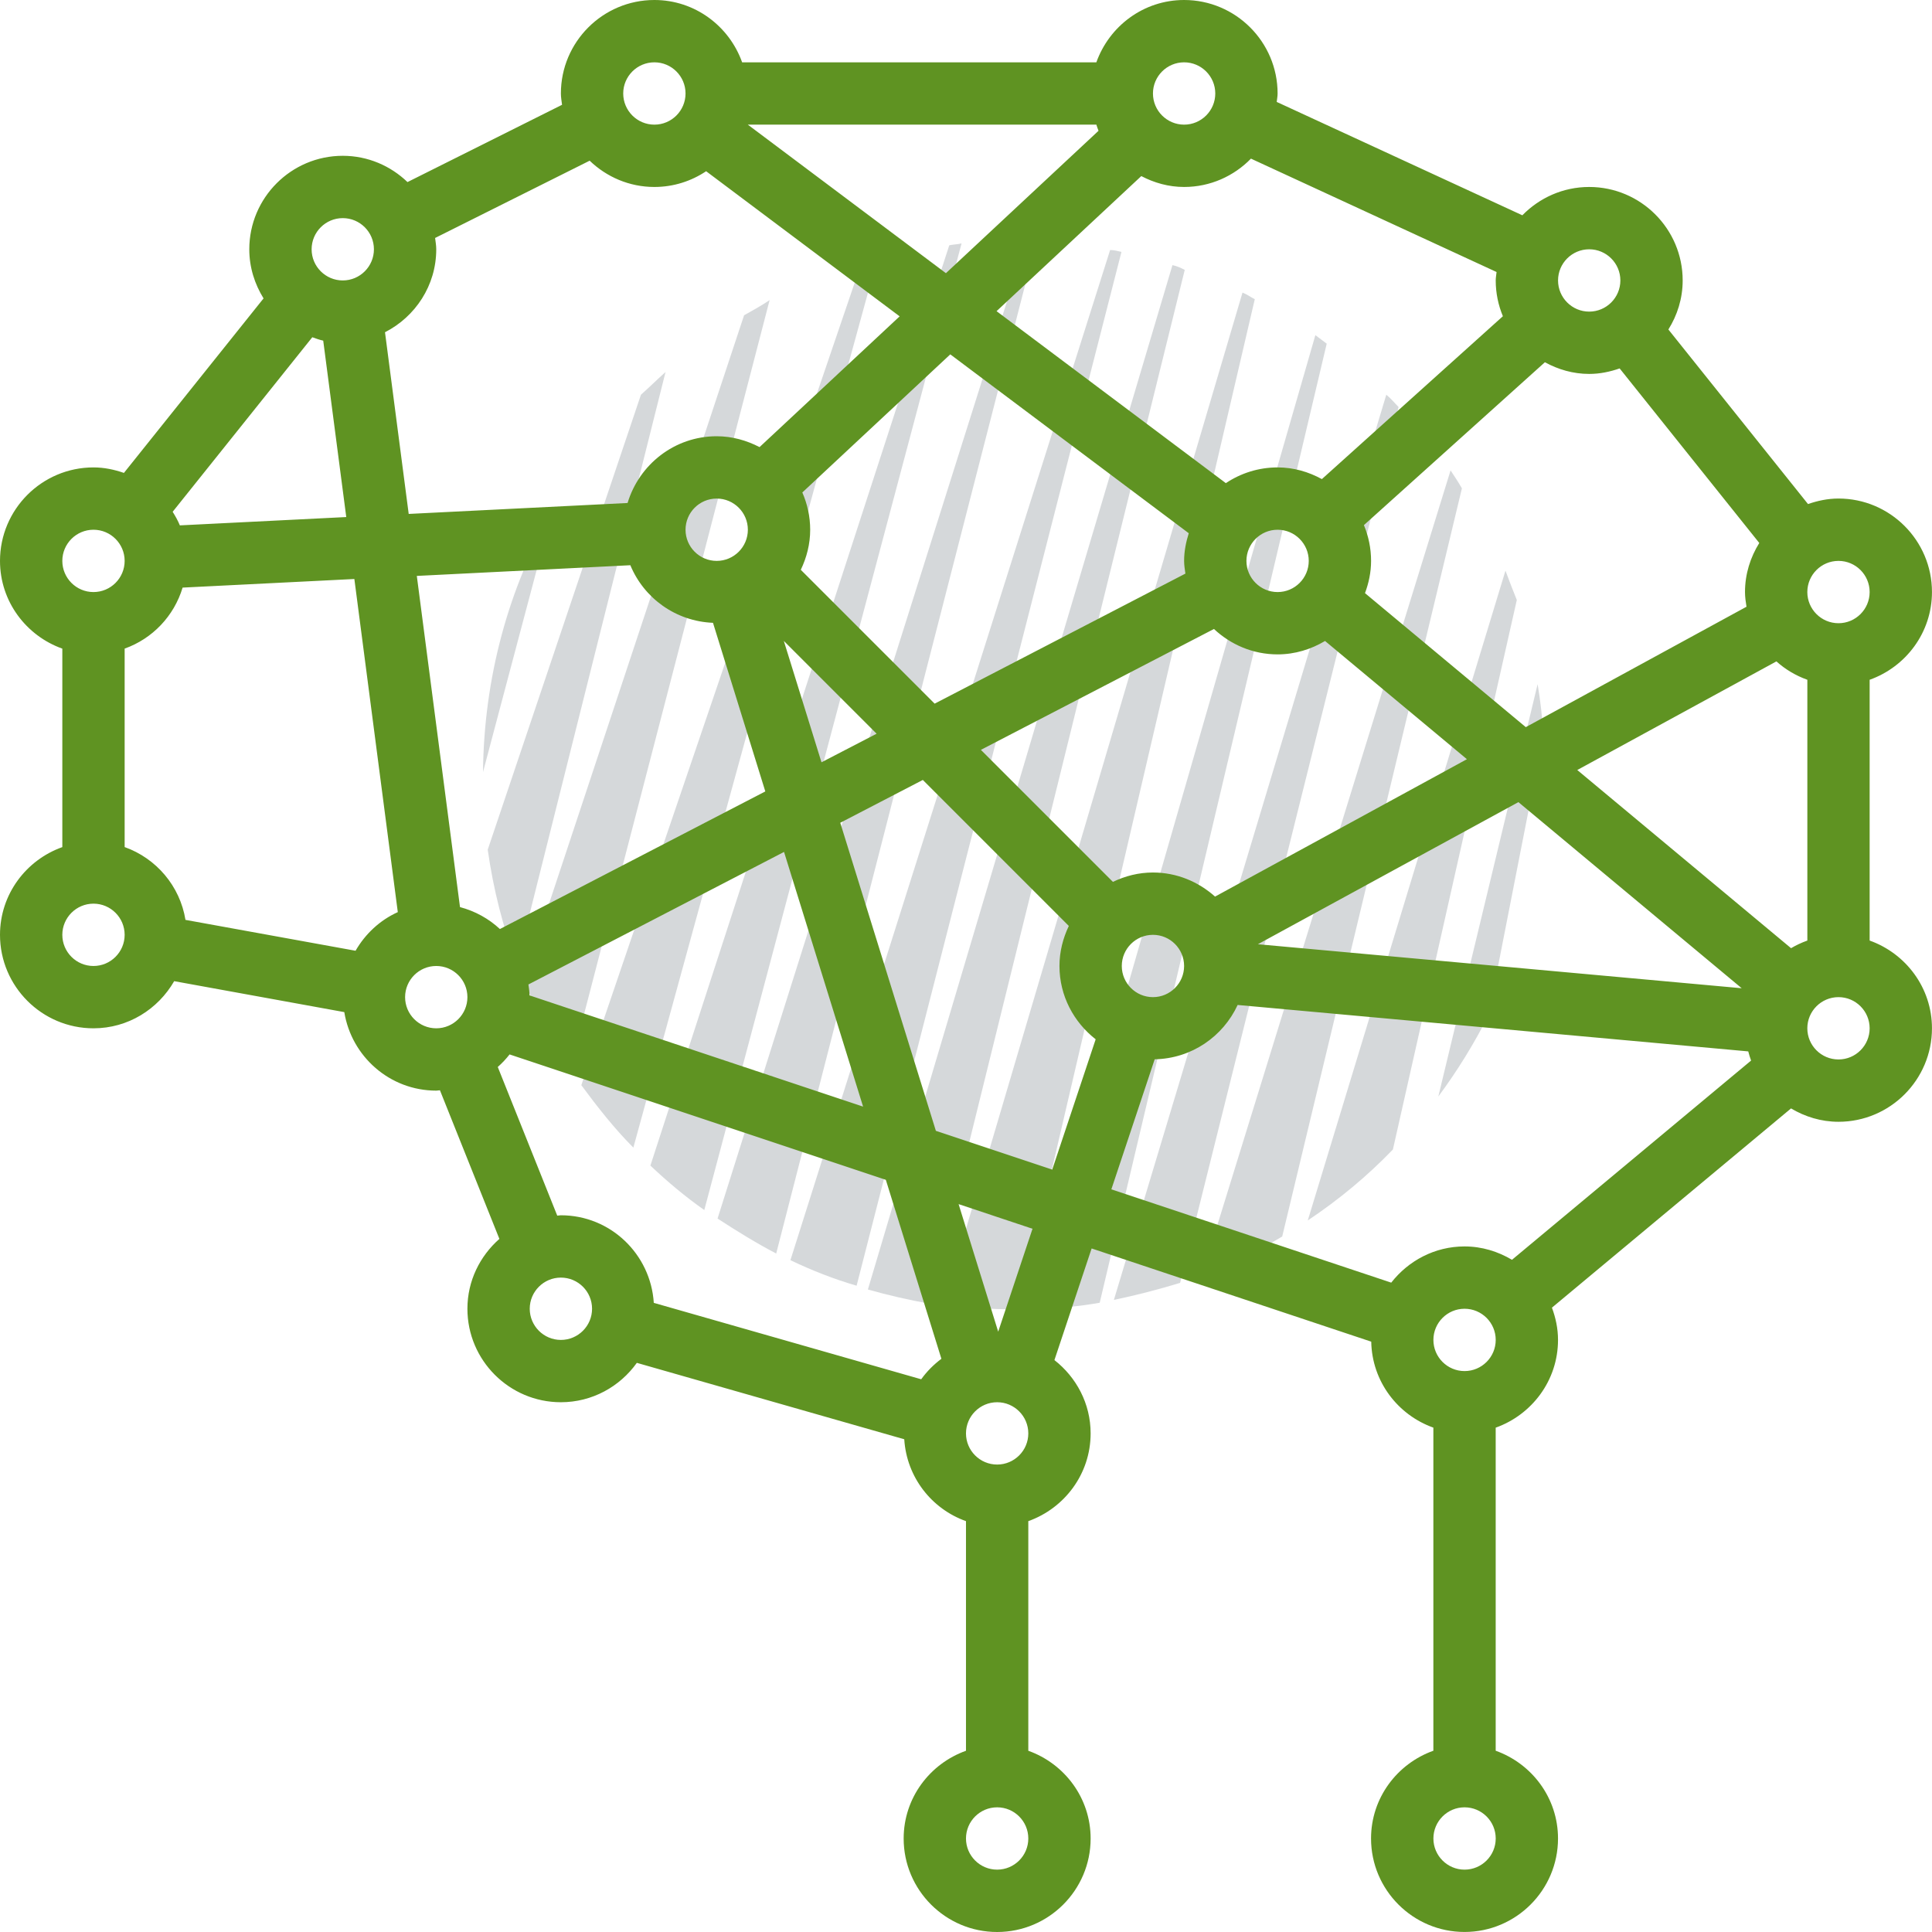<svg width="120" height="120" viewBox="0 0 120 120" fill="none" xmlns="http://www.w3.org/2000/svg">
<g opacity="0.45">
<path d="M34.289 31.802L30 47.957C30.059 42.083 31.586 36.56 34.289 31.802Z" fill="#A2A9AE"/>
<path d="M39.81 24.517L30.293 52.775C30.645 55.242 31.233 57.593 32.114 59.884L41.338 23.107C40.809 23.577 40.339 24.047 39.81 24.517Z" fill="#A2A9AE"/>
<path d="M46.216 19.582L32.527 60.882C33.35 62.821 34.29 64.642 35.406 66.346L47.802 18.642C47.273 18.995 46.744 19.289 46.216 19.582Z" fill="#A2A9AE"/>
<path d="M53.497 16.351L36.107 67.403C37.106 68.754 38.164 70.105 39.339 71.28L54.495 16.057C54.143 16.175 53.849 16.292 53.497 16.351Z" fill="#A2A9AE"/>
<path d="M58.961 15.235L40.397 72.397C41.454 73.396 42.57 74.335 43.745 75.158L59.725 15.118C59.49 15.176 59.255 15.176 58.961 15.235Z" fill="#A2A9AE"/>
<path d="M63.72 15L44.568 75.687C45.743 76.45 46.977 77.214 48.211 77.86L64.367 15C64.19 15 63.955 15 63.72 15Z" fill="#A2A9AE"/>
<path d="M68.951 15.529L49.094 78.272C50.445 78.918 51.796 79.447 53.206 79.858L69.656 15.646C69.421 15.588 69.186 15.529 68.951 15.529Z" fill="#A2A9AE"/>
<path d="M72.823 16.468L53.906 80.093C55.14 80.445 56.432 80.739 57.725 80.974L73.587 16.762C73.352 16.645 73.117 16.527 72.823 16.468Z" fill="#A2A9AE"/>
<path d="M77.174 18.172L58.609 81.033C60.078 81.209 61.488 81.326 63.016 81.326C63.133 81.326 63.192 81.326 63.309 81.326L77.937 18.584C77.702 18.466 77.468 18.29 77.174 18.172Z" fill="#A2A9AE"/>
<path d="M81.7 20.816L64.252 81.326C65.603 81.267 67.013 81.15 68.305 80.915L82.405 21.345C82.17 21.168 81.935 20.992 81.7 20.816Z" fill="#A2A9AE"/>
<path d="M86.105 24.517L69.186 80.739C70.596 80.445 71.947 80.093 73.298 79.682L86.869 25.281C86.634 25.046 86.399 24.752 86.105 24.517Z" fill="#A2A9AE"/>
<path d="M90.097 29.217L74.647 79.212C76.409 78.565 78.054 77.743 79.64 76.803L90.802 30.333C90.567 29.922 90.332 29.57 90.097 29.217Z" fill="#A2A9AE"/>
<path d="M93.507 35.444L81.228 75.804C83.167 74.512 84.93 73.043 86.516 71.398L94.212 37.266C93.977 36.678 93.742 36.091 93.507 35.444Z" fill="#A2A9AE"/>
<path d="M95.504 42.494L89.336 68.108C90.511 66.522 91.568 64.818 92.45 63.056L95.857 45.666C95.798 44.55 95.681 43.552 95.504 42.494Z" fill="#A2A9AE"/>
</g>
<path d="M116.127 58.42V42.222C118.374 41.421 119.998 39.292 119.998 36.772C119.998 33.57 117.393 30.965 114.192 30.965C113.526 30.965 112.895 31.101 112.299 31.308L103.626 20.465C104.18 19.581 104.514 18.542 104.514 17.419C104.514 14.218 101.909 11.613 98.708 11.613C97.08 11.613 95.613 12.29 94.556 13.372L79.299 6.331C79.317 6.155 79.354 5.986 79.354 5.806C79.354 2.605 76.748 0 73.547 0C71.027 0 68.898 1.624 68.097 3.871H46.095C45.294 1.624 43.164 0 40.645 0C37.443 0 34.838 2.605 34.838 5.806C34.838 6.046 34.881 6.277 34.91 6.509L25.31 11.309C24.265 10.304 22.852 9.677 21.29 9.677C18.089 9.677 15.484 12.282 15.484 15.484C15.484 16.606 15.819 17.645 16.37 18.534L7.697 29.374C7.101 29.167 6.472 29.032 5.806 29.032C2.605 29.032 0 31.637 0 34.838C0 37.358 1.624 39.487 3.871 40.288V52.615C1.624 53.415 0 55.544 0 58.064C0 61.265 2.605 63.87 5.806 63.87C7.957 63.87 9.815 62.682 10.819 60.942L21.385 62.864C21.832 65.621 24.212 67.741 27.096 67.741C27.176 67.741 27.247 67.722 27.325 67.718L31.018 76.95C29.81 78.016 29.032 79.555 29.032 81.289C29.032 84.49 31.637 87.095 34.838 87.095C36.785 87.095 38.502 86.124 39.555 84.649L56.165 89.395C56.314 91.752 57.862 93.719 59.999 94.481V108.743C57.752 109.545 56.128 111.674 56.128 114.194C56.128 117.395 58.733 120 61.934 120C65.136 120 67.741 117.395 67.741 114.194C67.741 111.674 66.117 109.545 63.87 108.743V94.481C66.117 93.68 67.741 91.551 67.741 89.031C67.741 87.177 66.85 85.539 65.492 84.477L67.803 77.544L85.17 83.333C85.216 85.804 86.815 87.883 89.029 88.673V108.741C86.782 109.543 85.158 111.672 85.158 114.192C85.158 117.393 87.763 119.998 90.964 119.998C94.166 119.998 96.771 117.393 96.771 114.192C96.771 111.672 95.147 109.543 92.9 108.741V88.675C95.147 87.873 96.771 85.744 96.771 83.225C96.771 82.518 96.626 81.848 96.393 81.221L111.244 68.846C112.111 69.361 113.112 69.676 114.192 69.676C117.393 69.676 119.998 67.071 119.998 63.87C119.998 61.35 118.374 59.221 116.127 58.42ZM32.891 61.826C32.887 61.594 32.852 61.371 32.821 61.147L48.698 52.915L53.608 68.734L32.891 61.826ZM28.571 56.341L25.889 35.771L39.152 35.107C39.994 37.147 41.966 38.591 44.285 38.684L47.535 49.157L31.05 57.704C30.358 57.059 29.512 56.591 28.571 56.341ZM11.171 32.632C11.05 32.336 10.893 32.057 10.724 31.788L19.397 20.947C19.622 21.025 19.842 21.108 20.076 21.158L21.507 32.115L11.171 32.632ZM23.913 20.636C25.794 19.674 27.096 17.736 27.096 15.484C27.096 15.244 27.054 15.013 27.025 14.781L36.625 9.981C37.67 10.986 39.083 11.613 40.645 11.613C41.833 11.613 42.938 11.251 43.859 10.635L55.879 19.649L47.177 27.77C46.375 27.356 45.479 27.096 44.515 27.096C41.895 27.096 39.7 28.852 38.98 31.242L25.385 31.921L23.913 20.636ZM68.231 8.123L58.753 16.968L46.449 7.742H68.097C68.143 7.87 68.176 7.999 68.231 8.123ZM73.627 35.628L58.052 43.705L49.739 35.392C50.101 34.633 50.322 33.797 50.322 32.903C50.322 32.078 50.144 31.298 49.834 30.588L59.024 22.01L73.836 33.12C73.665 33.665 73.547 34.236 73.547 34.838C73.547 35.109 73.592 35.367 73.627 35.628ZM46.451 32.903C46.451 33.969 45.584 34.838 44.515 34.838C43.447 34.838 42.58 33.969 42.58 32.903C42.58 31.836 43.447 30.967 44.515 30.967C45.584 30.967 46.451 31.836 46.451 32.903ZM54.448 45.572L51.024 47.347L48.684 39.808L54.448 45.572ZM52.19 51.104L57.318 48.444L66.386 57.512C66.026 58.269 65.805 59.105 65.805 59.999C65.805 61.855 66.696 63.491 68.054 64.553L65.356 72.647L58.129 70.238L52.19 51.104ZM71.612 61.934C70.543 61.934 69.676 61.066 69.676 59.999C69.676 58.933 70.543 58.064 71.612 58.064C72.68 58.064 73.547 58.933 73.547 59.999C73.547 61.066 72.68 61.934 71.612 61.934ZM71.612 54.193C70.718 54.193 69.882 54.411 69.125 54.775L60.924 46.575L75.401 39.067C76.439 40.039 77.823 40.645 79.354 40.645C80.433 40.645 81.434 40.329 82.301 39.812L91.113 47.155L75.469 55.689C74.439 54.769 73.098 54.193 71.612 54.193ZM95.956 22.5C96.778 22.949 97.707 23.225 98.708 23.225C99.374 23.225 100.003 23.09 100.599 22.883L109.272 33.725C108.72 34.614 108.385 35.651 108.385 36.774C108.385 37.085 108.43 37.387 108.478 37.685L94.769 45.164L84.782 36.841C85.015 36.214 85.16 35.545 85.16 34.838C85.16 34.05 84.999 33.301 84.715 32.616L95.956 22.5ZM111.246 58.894L97.967 47.827L110.336 41.08C110.892 41.579 111.54 41.966 112.258 42.222V58.42C111.902 58.547 111.565 58.704 111.246 58.894ZM81.289 34.838C81.289 35.905 80.422 36.774 79.354 36.774C78.285 36.774 77.418 35.905 77.418 34.838C77.418 33.772 78.285 32.903 79.354 32.903C80.422 32.903 81.289 33.772 81.289 34.838ZM94.311 49.822L108.18 61.381L78.13 58.648L94.311 49.822ZM116.127 36.774C116.127 37.84 115.26 38.709 114.192 38.709C113.123 38.709 112.256 37.84 112.256 36.774C112.256 35.707 113.123 34.838 114.192 34.838C115.26 34.838 116.127 35.707 116.127 36.774ZM98.708 15.484C99.776 15.484 100.644 16.353 100.644 17.419C100.644 18.485 99.776 19.355 98.708 19.355C97.64 19.355 96.773 18.485 96.773 17.419C96.773 16.353 97.64 15.484 98.708 15.484ZM92.954 16.895C92.939 17.071 92.902 17.239 92.902 17.419C92.902 18.207 93.062 18.956 93.347 19.641L82.104 29.758C81.283 29.309 80.354 29.032 79.354 29.032C78.165 29.032 77.06 29.394 76.139 30.009L61.898 19.327L70.888 10.937C71.687 11.355 72.583 11.613 73.547 11.613C75.175 11.613 76.644 10.935 77.699 9.853L92.954 16.895ZM73.547 3.871C74.616 3.871 75.483 4.74 75.483 5.806C75.483 6.873 74.616 7.742 73.547 7.742C72.479 7.742 71.612 6.873 71.612 5.806C71.612 4.74 72.479 3.871 73.547 3.871ZM40.645 3.871C41.713 3.871 42.58 4.74 42.58 5.806C42.58 6.873 41.713 7.742 40.645 7.742C39.576 7.742 38.709 6.873 38.709 5.806C38.709 4.74 39.576 3.871 40.645 3.871ZM21.29 13.548C22.358 13.548 23.225 14.417 23.225 15.484C23.225 16.55 22.358 17.419 21.29 17.419C20.222 17.419 19.355 16.55 19.355 15.484C19.355 14.417 20.222 13.548 21.29 13.548ZM5.806 32.903C6.875 32.903 7.742 33.772 7.742 34.838C7.742 35.905 6.875 36.774 5.806 36.774C4.738 36.774 3.871 35.905 3.871 34.838C3.871 33.772 4.738 32.903 5.806 32.903ZM5.806 59.999C4.738 59.999 3.871 59.13 3.871 58.064C3.871 56.997 4.738 56.128 5.806 56.128C6.875 56.128 7.742 56.997 7.742 58.064C7.742 59.13 6.875 59.999 5.806 59.999ZM7.742 52.613V40.286C9.472 39.669 10.809 38.266 11.342 36.497L22.01 35.963L24.708 56.653C23.597 57.156 22.689 58.004 22.084 59.053L11.52 57.135C11.177 55.029 9.706 53.314 7.742 52.613ZM25.161 61.934C25.161 60.868 26.028 59.999 27.096 59.999C28.165 59.999 29.032 60.868 29.032 61.934C29.032 63.001 28.165 63.87 27.096 63.87C26.028 63.87 25.161 63.001 25.161 61.934ZM30.917 66.272C31.186 66.036 31.43 65.774 31.651 65.492L55.021 73.282L58.472 84.397C57.992 84.757 57.566 85.181 57.218 85.669L40.608 80.923C40.416 77.896 37.916 75.483 34.838 75.483C34.761 75.483 34.687 75.502 34.612 75.506L30.917 66.272ZM34.838 83.225C33.77 83.225 32.903 82.355 32.903 81.289C32.903 80.223 33.77 79.354 34.838 79.354C35.907 79.354 36.774 80.223 36.774 81.289C36.774 82.355 35.907 83.225 34.838 83.225ZM61.934 116.127C60.866 116.127 59.999 115.258 59.999 114.192C59.999 113.125 60.866 112.256 61.934 112.256C63.003 112.256 63.87 113.125 63.87 114.192C63.87 115.258 63.003 116.127 61.934 116.127ZM61.934 90.966C60.866 90.966 59.999 90.097 59.999 89.031C59.999 87.964 60.866 87.095 61.934 87.095C63.003 87.095 63.87 87.964 63.87 89.031C63.87 90.097 63.003 90.966 61.934 90.966ZM62 82.713L59.54 74.79L64.131 76.321L62 82.713ZM71.72 65.794C74.008 65.751 75.966 64.381 76.872 62.42L108.587 65.304C108.637 65.498 108.695 65.687 108.763 65.873L93.912 78.248C93.045 77.734 92.046 77.418 90.966 77.418C89.112 77.418 87.475 78.308 86.412 79.667L69.028 73.872L71.72 65.794ZM90.966 116.127C89.898 116.127 89.031 115.258 89.031 114.192C89.031 113.125 89.898 112.256 90.966 112.256C92.035 112.256 92.902 113.125 92.902 114.192C92.902 115.258 92.035 116.127 90.966 116.127ZM90.966 85.16C89.898 85.16 89.031 84.291 89.031 83.225C89.031 82.158 89.898 81.289 90.966 81.289C92.035 81.289 92.902 82.158 92.902 83.225C92.902 84.291 92.035 85.16 90.966 85.16ZM114.192 65.805C113.123 65.805 112.256 64.936 112.256 63.87C112.256 62.803 113.123 61.934 114.192 61.934C115.26 61.934 116.127 62.803 116.127 63.87C116.127 64.936 115.26 65.805 114.192 65.805Z" fill="#5F9322"/>
</svg>
